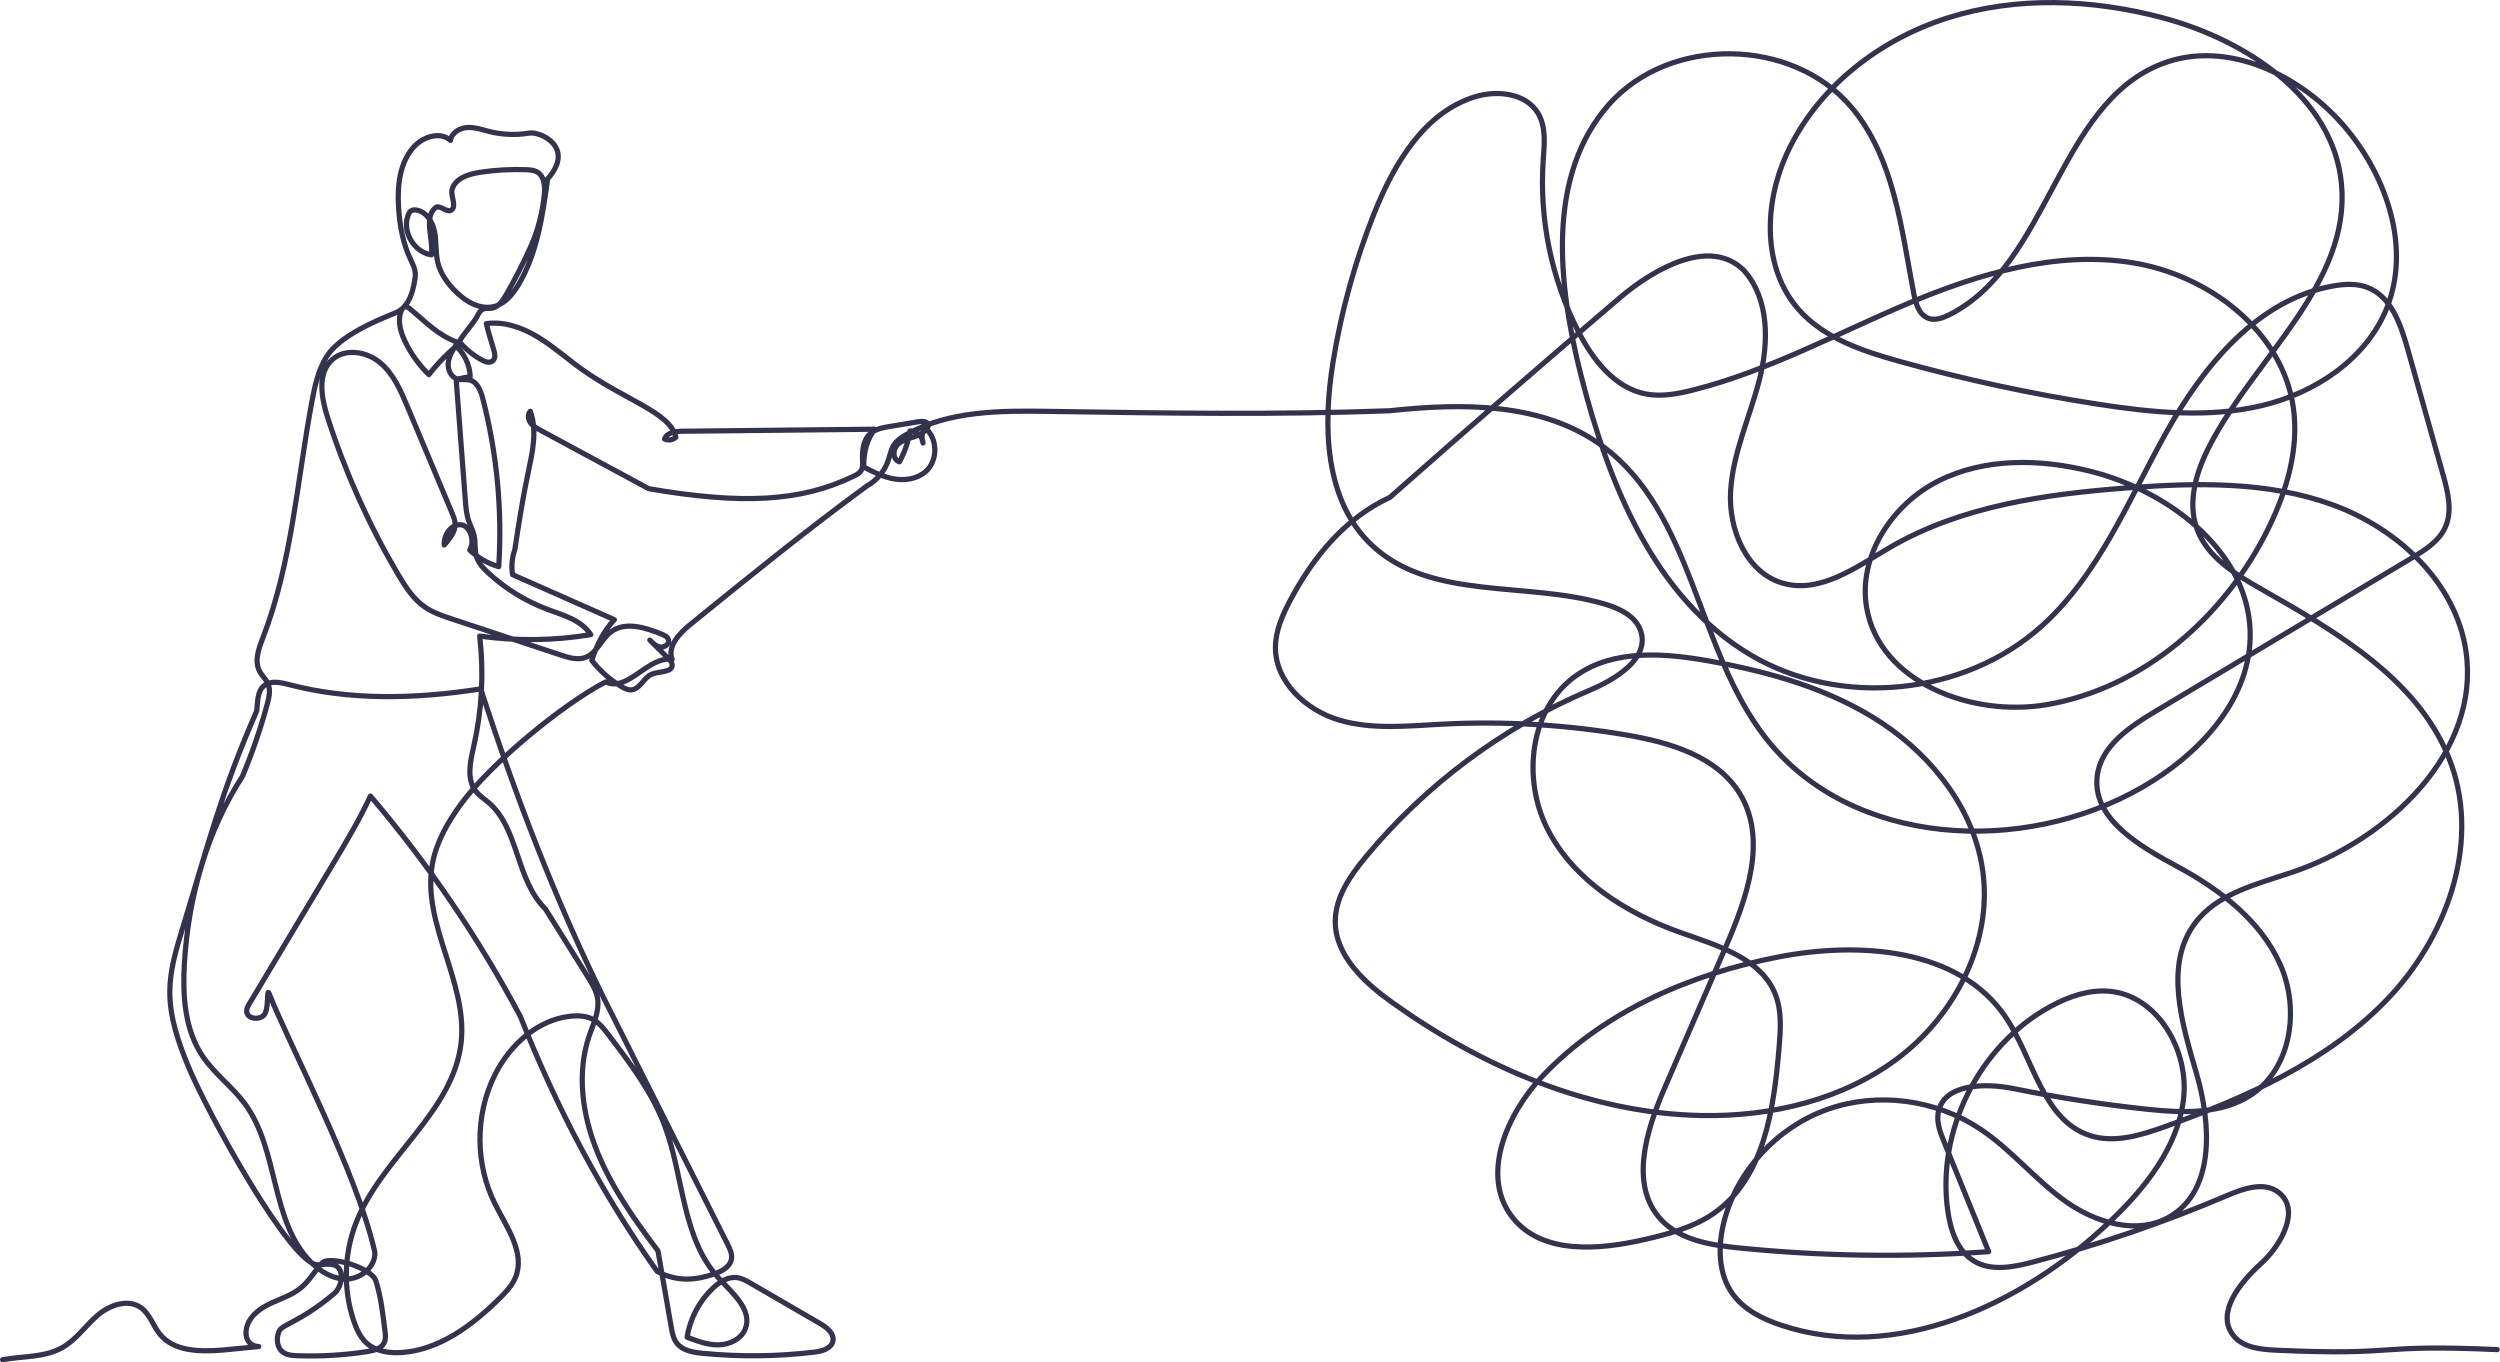 <?xml version="1.0" encoding="UTF-8" standalone="no"?>
<!DOCTYPE svg PUBLIC "-//W3C//DTD SVG 1.1//EN" "http://www.w3.org/Graphics/SVG/1.1/DTD/svg11.dtd">
<svg width="100%" height="100%" viewBox="0 0 3839 2092" version="1.1" xmlns="http://www.w3.org/2000/svg" xmlns:xlink="http://www.w3.org/1999/xlink" xml:space="preserve" xmlns:serif="http://www.serif.com/" style="fill-rule:evenodd;clip-rule:evenodd;stroke-linecap:round;stroke-linejoin:round;stroke-miterlimit:2;">
    <g transform="matrix(1,0,0,1,-1011.46,-1102.64)">
        <path d="M1015.46,3190.61C1046.49,3184.92 1080.16,3187.47 1107.53,3171.78C1128.65,3159.68 1142.72,3138.46 1161.16,3122.58C1179.59,3106.69 1207.89,3096.54 1227.75,3110.62C1241.59,3120.43 1246.45,3138.59 1257.22,3151.71C1278.23,3177.29 1316.15,3178.84 1353.64,3175.77C1372,3173.97 1390.35,3172.17 1408.71,3170.38C1391.67,3169.7 1385.75,3154.04 1391.23,3137.89C1396.7,3121.74 1412.1,3111.13 1427.55,3103.91C1443,3096.69 1459.72,3091.48 1472.96,3080.73C1486.02,3070.13 1494.54,3055.05 1505.63,3042.4C1516.72,3029.75 1582.38,3048.95 1588.81,3070.02C1597,3096.9 1598.97,3118.45 1602.63,3146.31C1603.45,3152.5 1604.08,3159.12 1601.3,3164.71C1596.81,3173.73 1585.49,3176.55 1575.53,3178.11C1539.9,3183.68 1503.73,3185.81 1467.69,3184.46C1460.12,3184.18 1452.08,3183.58 1445.99,3179.09C1436.46,3172.07 1435.28,3157.61 1440.08,3146.8C1444.89,3135.99 1472.67,3132.86 1524.96,3088.73C1534.72,3080.5 1539.34,3061.04 1532.02,3050.58C1525.46,3041.21 1511.32,3044.29 1499.9,3044.88C1459.23,3046.98 1328.83,2809.44 1299.85,2738.5C1284.97,2702.06 1271.86,2663.88 1272.22,2624.51C1272.51,2592.28 1281.83,2560.88 1291.24,2530.05C1333.02,2393.23 1350.25,2321.47 1405.63,2194.46C1407.38,2180.78 1406.2,2164.67 1416.73,2155.78C1427,2147.11 1442.37,2150.54 1455.36,2153.95C1548.58,2178.35 1648.56,2176.36 1749.61,2160.53C1802.21,2321.94 1862.51,2480.84 1939.15,2636.31C2002.39,2762.05 2065.63,2887.79 2128.87,3013.54C2132.39,3020.55 2136.02,3028.17 2134.72,3035.91C2132.71,3047.88 2120.14,3054.73 2108.69,3058.74C2081.45,3068.29 2052.15,3071.92 2020.61,3055.04C1935.73,2935.78 1866.8,2805.18 1810.49,2663.46C1746.28,2542.8 1668.95,2429.12 1580.31,2325.08C1563.24,2361.78 1542.41,2396.59 1521.63,2431.32C1479.28,2502.07 1436.93,2572.82 1394.59,2643.57C1392.35,2647.3 1390.04,2651.32 1390.25,2655.66C1390.8,2667.19 1408.95,2669.77 1416.88,2661.38C1424.82,2652.99 1420.52,2617.87 1424.79,2628.6C1457.7,2711.27 1559.96,2903.83 1587.04,3025.56C1588.36,3047.07 1567.32,3065.31 1545.82,3066.58C1524.31,3067.86 1503.91,3055.95 1488.77,3040.62C1426.45,2977.53 1440.1,2869.04 1387.52,2797.63C1368.12,2771.29 1340.67,2751.53 1322.43,2724.38C1295.05,2683.62 1291.75,2631.44 1294.6,2582.41C1300.59,2478.98 1330.27,2376.98 1383.65,2295.02C1398.9,2258.75 1411.71,2221.45 1421.96,2183.46C1424.66,2173.47 1427.13,2162.58 1423.15,2153.03C1420.12,2145.78 1413.78,2140.41 1410.1,2133.46C1401.69,2117.61 1408.83,2098.38 1415.3,2081.63C1459.84,1966.27 1467.68,1840.62 1490.47,1719.07C1494.88,1695.58 1500.05,1671.69 1512.36,1651.21C1531.39,1619.57 1587.02,1595.7 1618.07,1583.39C1635.23,1576.59 1642.75,1559.92 1646.61,1541.87C1650.61,1523.16 1650.69,1519.29 1642.38,1502.05C1630.19,1476.78 1625.14,1448.59 1623.46,1420.58C1621.5,1387.96 1625.06,1352.36 1646.99,1328.14C1661.21,1312.44 1687.54,1304.04 1703.27,1318.23C1704.85,1306.62 1717.27,1299.17 1728.97,1298.46C1740.66,1297.75 1752.02,1301.92 1763.4,1304.72C1783.27,1309.62 1804.16,1310.4 1824.34,1306.99C1840.92,1304.19 1895.64,1328.54 1852.37,1377.45C1844.75,1433.46 1836.56,1491.18 1807.66,1539.76C1799.23,1553.92 1788.1,1567.86 1772.35,1572.74C1749.03,1579.98 1724.56,1564.89 1707.94,1547C1697.23,1535.47 1687.92,1522.13 1684.01,1506.89C1680.07,1491.57 1681.8,1475.34 1679.02,1459.77C1676.24,1444.2 1666.66,1427.79 1651.06,1425.2C1648.2,1424.73 1645.07,1424.81 1642.67,1426.42C1640.53,1427.86 1639.29,1430.29 1638.34,1432.69C1628.39,1457.97 1647.11,1490.13 1674.01,1493.97C1677.31,1469.94 1661.55,1436.95 1680.24,1421.49C1686.57,1416.26 1697.89,1430.02 1704.59,1425.27C1713.4,1419.02 1702.73,1403.37 1705.87,1393.03C1710.92,1376.36 1730.86,1369.98 1748.08,1367.32C1771.74,1363.68 1795.74,1362.31 1819.66,1363.25C1825.47,1363.48 1831.53,1363.92 1836.52,1366.9C1847.8,1373.63 1848.61,1389.47 1847.21,1402.53C1844.31,1429.7 1837.65,1456.47 1825.82,1482.66C1814.52,1507.82 1801.92,1532.41 1788.1,1556.28C1783.13,1564.85 1776.83,1574.17 1767.06,1575.84C1762.2,1576.67 1756.89,1575.47 1752.5,1577.71C1748.72,1579.65 1746.56,1583.69 1744.67,1587.49C1738.51,1599.88 1721.61,1616.39 1715.98,1629.02C1684.81,1618.42 1666.61,1598.09 1641.25,1577.09C1638.84,1575.1 1635.9,1572.92 1632.89,1573.77C1630.52,1574.44 1629.06,1576.77 1628.06,1579.02C1621.22,1594.44 1626.41,1612.49 1633.79,1627.66C1642.87,1646.33 1655.19,1663.42 1670.05,1677.93C1684.15,1659.83 1700.36,1643.38 1718.26,1629.02C1727.68,1639.73 1739,1648.76 1751.54,1655.55C1756.67,1658.33 1763.42,1660.61 1767.95,1656.92C1772.8,1652.98 1771.4,1645.37 1769.56,1639.39C1765.21,1625.24 1760.85,1611.09 1758.28,1599.6C1786.01,1595.76 1814,1605.91 1837.9,1620.47C1861.8,1635.03 1882.72,1653.94 1905.54,1670.14C1972.84,1717.92 2040.95,1736.15 2049.3,1774.09C2044.81,1778.39 2037.56,1779.52 2031.97,1776.79C2035.42,1766.79 2048.53,1764.96 2059.1,1764.85C2157.64,1763.81 2256.17,1762.78 2354.71,1761.74C2343.51,1776.85 2337.38,1795.65 2337.77,1819.72C2352.67,1827.67 2368.07,1835.33 2384.74,1838.09C2401.4,1840.85 2419.73,1838.08 2432.55,1827.09C2452.02,1810.4 2451.75,1775.9 2432.02,1759.52C2427.28,1766.15 2426.07,1775.17 2428.89,1782.82C2428.33,1772.79 2418.94,1764.08 2408.89,1764.29C2406.25,1780.89 2400.74,1797.04 2392.66,1811.78C2382.97,1809.18 2381.92,1794.55 2388.43,1786.92C2394.94,1779.29 2405.36,1776.64 2414.86,1773.41C2424.35,1770.17 2434.5,1764.9 2437.45,1755.32C2435.77,1749.49 2427.69,1749.26 2421.71,1750.25C2407.18,1752.66 2392.65,1755.07 2378.12,1757.48C2366.92,1759.34 2354.98,1761.55 2346.84,1769.46C2336.69,1779.31 2335.42,1795.01 2335.98,1809.14C2336.22,1815.01 2336.53,1821.39 2333.16,1826.2C2330.74,1829.65 2326.83,1831.69 2323.04,1833.53C2240.99,1873.54 2149.91,1877.5 2007.64,1853.08C1952.11,1823.12 1896.59,1793.15 1841.07,1763.19C1835.46,1760.16 1829.65,1756.96 1825.95,1751.77C1822.26,1746.57 1821.41,1738.76 1825.78,1734.12C1836.75,1764.48 1828.91,1797.96 1822.25,1829.54C1814.49,1866.42 1808.48,1903.67 1802.08,1946.51C1797.72,1958.79 1796.49,1972.17 1798.54,1985.04C1850.65,2008.1 1902.76,2031.16 1954.88,2054.22C1939.18,2070.76 1928.17,2091.7 1920.21,2116.78C1932.71,2132.9 1948.27,2146.63 1965.83,2157.02C1970.55,2159.81 1975.77,2162.44 1981.23,2161.95C1994.6,2160.74 1999.99,2142.88 2012.43,2137.84C2024.23,2133.07 2044.93,2135.62 2043.57,2122.95C2043.18,2119.26 2040.39,2116.34 2037.75,2113.73C2028.27,2104.35 2018.79,2094.97 2009.31,2085.58C2013.9,2090.29 2018.98,2095.25 2025.48,2096.19C2031.98,2097.13 2039.62,2091.55 2038.01,2085.18C2036.85,2080.63 2031.96,2078.26 2027.61,2076.49C2002.39,2066.22 1971.57,2056.53 1949.79,2072.88C1934.83,2084.11 1928.09,2105.53 1910.6,2112.15C1898.54,2116.72 1885.13,2112.67 1872.89,2108.62C1817.06,2090.12 1761.22,2071.62 1705.39,2053.12C1691.19,2048.42 1676.78,2043.61 1664.42,2035.2C1646.08,2022.7 1633.75,2003.33 1622.48,1984.21C1577.72,1908.26 1541.41,1827.32 1514.45,1743.38C1504.82,1713.37 1498.33,1675.49 1521.94,1654.62C1541.98,1636.91 1574.88,1642.52 1595.34,1659.73C1615.81,1676.94 1626.85,1702.57 1637.19,1727.23C1659.93,1781.44 1682.67,1835.64 1705.41,1889.84C1707.86,1895.68 1710.35,1901.72 1710.35,1908.05C1710.36,1920.2 1701.47,1930.24 1693.62,1939.52C1692.73,1924.83 1703.07,1908.46 1717.79,1908.38C1732.51,1908.29 1741.51,1932.03 1732.82,1947.41C1745.36,1959.21 1760.74,1967.99 1777.28,1972.78C1782.89,1886.11 1774.58,1798.55 1752.75,1714.49C1749.72,1702.81 1744.66,1689.35 1732.99,1686.29C1726.81,1684.68 1720.11,1686.51 1713.97,1684.77C1704.35,1682.03 1699.03,1670.96 1699.7,1660.97C1700.37,1650.98 1705.61,1641.94 1711.08,1633.55C1724.58,1645.39 1732.89,1662.94 1733.49,1680.89C1726.3,1682.29 1719.11,1683.69 1711.92,1685.09C1716.61,1746.83 1721.3,1808.58 1725.99,1870.32C1726.81,1881.15 1727.67,1892.13 1731.16,1902.42C1733.73,1909.98 1737.7,1917.07 1739.48,1924.86C1742.04,1936.06 1739.94,1948.11 1743.67,1958.98C1746.82,1968.15 1753.79,1975.44 1760.89,1982.03C1787.03,2006.3 1817.93,2025.44 1851.31,2038.04C1876.01,2047.36 1903.94,2054.46 1918.66,2077.19C1862.34,2086.54 1804.61,2087.29 1748.07,2079.4C1754.63,2135.74 1751.55,2193.19 1738.98,2248.5C1733.67,2271.86 1727.41,2298.9 1742.18,2317.76C1747.58,2324.66 1755.18,2329.42 1761.83,2335.11C1808.42,2374.96 1803.29,2453.42 1849,2498.45C1870.61,2533.06 1892.23,2567.67 1913.85,2602.29C1920.5,2612.94 1927.31,2623.99 1929.17,2636.42C1932.04,2655.58 1922.8,2674.15 1916.51,2692.47C1896.76,2749.92 1905.56,2814.11 1928.25,2870.47C1950.94,2926.83 1986.61,2976.86 2021.83,3023.43C2028.63,3062.42 2035.42,3101.42 2042.21,3140.41C2043.71,3149.04 2045.37,3158.04 2050.67,3165.01C2059.49,3176.61 2075.56,3179.32 2090.06,3180.75C2147.21,3186.4 2204.98,3185.8 2262.01,3178.95C2273.75,3177.54 2288.06,3173.59 2290.44,3162C2292.87,3150.21 2280.88,3140.92 2270.47,3134.88C2235.08,3114.34 2199.7,3093.81 2164.32,3073.28C2157.65,3069.41 2150.75,3065.46 2143.1,3064.52C2129.46,3062.84 2116.54,3071.03 2106.51,3080.44C2085.34,3100.31 2071.06,3127.38 2066.61,3156.07C2082.22,3162.06 2098.33,3168.14 2115.05,3167.79C2131.78,3167.43 2149.47,3159.08 2155.8,3143.59C2167.6,3114.73 2136.53,3088.45 2115.34,3065.57C2058.31,3004.02 2061.67,2909.37 2032.03,2830.87C2012.68,2779.61 1979.03,2735.22 1945.82,2691.64C1938.88,2682.53 1931.61,2673.13 1921.46,2667.82C1911.29,2662.5 1899.28,2661.89 1887.86,2663.08C1836.54,2668.44 1793.67,2707.88 1770.89,2754.18C1740.9,2815.15 1741.09,2890.11 1771.38,2950.93C1789.44,2987.19 1818.33,3026.29 1803.17,3063.85C1798,3076.67 1788.19,3086.98 1778.35,3096.69C1736.66,3137.79 1686.25,3175.74 1627.83,3179.58C1609.1,3180.81 1588.9,3177.87 1574.83,3165.44C1564.64,3156.44 1558.84,3143.51 1554.53,3130.62C1538.41,3082.35 1539.64,3028.5 1557.95,2981.02C1597.12,2879.45 1709.06,2809.98 1719.77,2701.64C1728.91,2609.25 1658.9,2520.64 1675.42,2429.29C1681.57,2395.3 1699.39,2364.51 1719.85,2336.68C1764.89,2275.39 1874.33,2184.75 1941.58,2149.75C1975.2,2166.33 2006.45,2109.86 2043.56,2115.13C2036.06,2094.95 2054.65,2075.25 2071.37,2061.68C2160.31,1989.49 2249.24,1917.31 2342.53,1848.94C2357.78,1840.57 2369.73,1826.36 2375.37,1809.9C2378.1,1801.93 2379.47,1793.34 2383.99,1786.22C2388.74,1778.75 2396.46,1773.73 2404.2,1769.42C2469.8,1732.96 2548.81,1733.19 2623.85,1734.37C2798.5,1737.1 2973.14,1739.83 3145.46,1733.41C3257.57,1721.22 3380.28,1720.7 3471.46,1787.06C3611.82,1889.2 3616.17,2099.28 3723.02,2236.08C3853.69,2403.39 4118.02,2417.43 4301.78,2311.14C4386.81,2261.96 4464.22,2180.83 4466.79,2082.63C4470.13,1954.89 4345.78,1857.53 4221.83,1826.44C4144.38,1807.01 4059.13,1805.35 3987.83,1841.33C3916.54,1877.3 3864.24,1957.38 3877.91,2036.06C3897.78,2150.43 4039.24,2204.1 4153.71,2184.82C4302.84,2159.71 4429.07,2048.64 4495.39,1912.72C4523.48,1855.14 4542.31,1790.57 4532.9,1727.2C4515.53,1610.12 4402.56,1524.59 4285.67,1506.01C4168.78,1487.43 4050,1522.81 3940.97,1568.85C3831.93,1614.9 3726.77,1672.29 3612.04,1701.38C3588.13,1707.44 3563.14,1712.25 3538.91,1707.63C3490.75,1698.43 3457.18,1654.77 3434.89,1611.11C3393.83,1530.68 3375.06,1439.01 3381.2,1348.92C3382.88,1324.4 3385.94,1297.99 3373.44,1276.83C3355.1,1245.82 3311.07,1240.67 3276.62,1251.23C3198.48,1275.21 3151.88,1354.39 3121.6,1430.32C3092.24,1503.97 3070.99,1580.86 3058.38,1659.14C3042.5,1757.59 3045.46,1871.6 3118.12,1939.89C3209.31,2025.61 3356.24,1994.7 3476.2,2030.39C3498.83,2037.12 3523.1,2048.78 3530.78,2071.1C3545.2,2112.99 3493.83,2145.13 3453.02,2162.4C3319.96,2218.69 3200.75,2307.4 3108.61,2418.67C3085.09,2447.07 3062.34,2479.64 3061.9,2516.51C3061.28,2569.95 3106.61,2611.59 3150.11,2642.64C3288.99,2741.79 3453.13,2812.22 3623.73,2815.63C3732.06,2817.8 3843.69,2791.22 3929.4,2724.93C4015.11,2658.64 4070.63,2549.04 4056.39,2441.63C4043.95,2347.75 3980.8,2265.88 3901.98,2213.39C3823.16,2160.9 3729.8,2134.55 3636.59,2117.79C3567.58,2105.39 3490.63,2099.42 3432.92,2139.25C3360.58,2189.18 3347.98,2298.28 3388.19,2376.44C3428.4,2454.61 3508.61,2504.98 3591.43,2534.42C3648.2,2554.6 3715.77,2573.67 3737.77,2629.75C3747.9,2655.57 3745.7,2684.36 3743.35,2711.99C3735.37,2805.83 3720.5,2912.18 3643.13,2965.87C3612.29,2987.26 3575.1,2997.16 3538.55,3005.67C3467.67,3022.18 3380.29,3029.65 3334.71,2972.92C3283.79,2909.55 3324.37,2813.66 3380.41,2754.77C3475.15,2655.25 3607.7,2598.26 3742.59,2572.13C3867.91,2547.84 4019.98,2559 4091.46,2664.75C4134.08,2727.79 4147.75,2821.92 4219.9,2846.1C4257.8,2858.8 4299.05,2845.99 4336.67,2832.48C4460.42,2788.05 4584.67,2733.04 4676.07,2638.5C4767.46,2543.97 4819.73,2401.62 4776.1,2277.58C4730.92,2149.11 4601.25,2073.95 4482.86,2006.65C4443.38,1984.21 4401.26,1958.21 4385.39,1915.65C4369.69,1873.51 4384.24,1826.11 4405,1786.23C4475.62,1650.59 4621.31,1537.28 4607.03,1385.03C4594.55,1252.07 4460.47,1163.73 4331.35,1129.65C4223.73,1101.25 4107.97,1096.57 4001.89,1130.25C3895.8,1163.93 3800.57,1238.59 3754.69,1340C3720.11,1416.42 3717.82,1514.17 3772.98,1577.37C3811.99,1622.06 3871.67,1641.82 3928.83,1657.72C4028.38,1685.42 4129.55,1707.27 4231.66,1723.12C4315.43,1736.12 4401.83,1744.99 4484.35,1725.56C4566.86,1706.13 4645.79,1653.71 4676.96,1574.88C4712.87,1484.04 4678.05,1377.81 4616.11,1302.28C4547.67,1218.83 4431.46,1161.65 4330.88,1200.79C4170.68,1263.14 4158.24,1509.63 4004.34,1586.2C3994.5,1591.09 3983.07,1595.21 3972.74,1591.46C3958.29,1586.21 3953.17,1568.75 3950.28,1553.65C3931.11,1453.56 3920.21,1345.17 3854.46,1267.31C3763.77,1159.91 3575.92,1157.52 3482.54,1262.59C3385.96,1371.25 3403.37,1537.76 3439.14,1678.66C3481.4,1845.11 3551.33,2019.88 3698.82,2107.83C3837.03,2190.26 4028.1,2171.32 4147.43,2063.36C4234.84,1984.28 4280.07,1870.39 4337.51,1767.47C4394.95,1664.55 4478.18,1562.4 4594.23,1541.79C4611.72,1538.68 4630.23,1537.64 4646.83,1543.98C4682.97,1557.77 4697.77,1599.96 4708.26,1637.2C4726.5,1701.97 4744.73,1766.75 4762.97,1831.52C4770.47,1858.16 4777.8,1887.51 4766.26,1912.66C4756.41,1934.12 4735,1947.49 4714.73,1959.62C4583.23,2038.3 4451.72,2116.99 4320.21,2195.67C4280.82,2219.24 4237.2,2249.05 4231.89,2294.64C4224.23,2360.37 4297.25,2402.1 4355.46,2433.56C4420.37,2468.65 4482.71,2516.1 4512.84,2583.46C4542.96,2650.82 4530.91,2741.11 4470.01,2782.77C4423.75,2814.42 4362.87,2811.81 4307.13,2805.84C4239,2798.54 4171.2,2788.03 4104.05,2774.38C4059.11,2765.24 3995.03,2766.74 3987.7,2812.01C3985.26,2827.06 3991.11,2842.08 3996.84,2856.21C4019.64,2912.38 4042.43,2968.55 4065.23,3024.72C3937.34,3033.74 3808.67,3031.79 3681.11,3018.9C3637.87,3014.53 3590.92,3007.01 3561.59,2974.94C3513.5,2922.32 3539.31,2838.87 3567.64,2773.45C3598.86,2701.36 3630.07,2629.27 3661.29,2557.17C3693.85,2481.98 3725.78,2392.35 3683.57,2322.12C3648.87,2264.38 3576.54,2242.93 3510.15,2231.52C3416.01,2215.34 3320.06,2209.69 3224.67,2214.73C3172.01,2217.5 3117.99,2223.38 3067.47,2208.25C3016.95,2193.12 2970.16,2150.15 2970.01,2097.42C2969.94,2072.19 2980.32,2048.15 2992.04,2025.81C3027.59,1958.06 3077.46,1897.87 3145.74,1866.45C3262.5,1763.27 3380.18,1661.1 3498.74,1559.98C3553.51,1513.27 3638.73,1466.98 3689.47,1518.04C3728.73,1562 3727.76,1628.97 3713.12,1686.07C3698.48,1743.16 3672.49,1798.01 3668.97,1856.84C3665.46,1915.68 3693.4,1982.9 3750.24,1998.51C3807.43,2014.21 3862.53,1973.07 3913.77,1943.21C4022.85,1879.66 4152,1861.42 4277.88,1851.86C4384.01,1843.79 4493.61,1841.45 4593.62,1877.88C4693.62,1914.3 4782.91,1997.39 4798.2,2102.72C4820.66,2257.38 4679.61,2391.99 4531.55,2442.03C4477.58,2460.27 4416.91,2474.28 4382.56,2519.73C4334.08,2583.9 4362.11,2674.37 4384.55,2751.6C4407,2828.84 4412.74,2930.45 4343.3,2971.04C4293.86,2999.93 4229.29,2980.47 4182.77,2947.07C4136.26,2913.68 4099.6,2867.74 4051.88,2836.08C3983.8,2790.91 3894.32,2778.84 3817.36,2806.29C3740.4,2833.73 3678.27,2900.67 3658.54,2979.95C3649.36,3016.89 3649.9,3058.82 3672.14,3089.71C3689.58,3113.93 3717.81,3128 3746.11,3137.48C3921.71,3196.34 4116.07,3106.92 4250.47,2979.51C4304.89,2927.92 4355.37,2865.31 4364.43,2790.88C4373.5,2716.44 4325.1,2631.29 4250.39,2624.8C4219.19,2622.09 4188.23,2632.93 4160.7,2647.85C4050.57,2707.52 3984.49,2839.46 4002.67,2963.39C4006.95,2992.61 4017.43,3023.88 4042.72,3039.14C4069.38,3055.24 4103.41,3048.46 4133.53,3040.54C4235.23,3013.8 4334.97,2979.62 4431.69,2938.36C4457.06,2927.53 4488.34,2916.79 4510.27,2933.53C4544.65,2959.78 4515.2,3014.21 4483.17,3043.28C4451.13,3072.35 4414.26,3118.12 4440.34,3152.62C4455.14,3172.2 4482.99,3174.96 4507.51,3176.05C4702.48,3184.75 4651.24,3166.4 4846.21,3175.1" style="fill:none;stroke:rgb(51,51,77);stroke-width:8px;"/>
    </g>
</svg>
